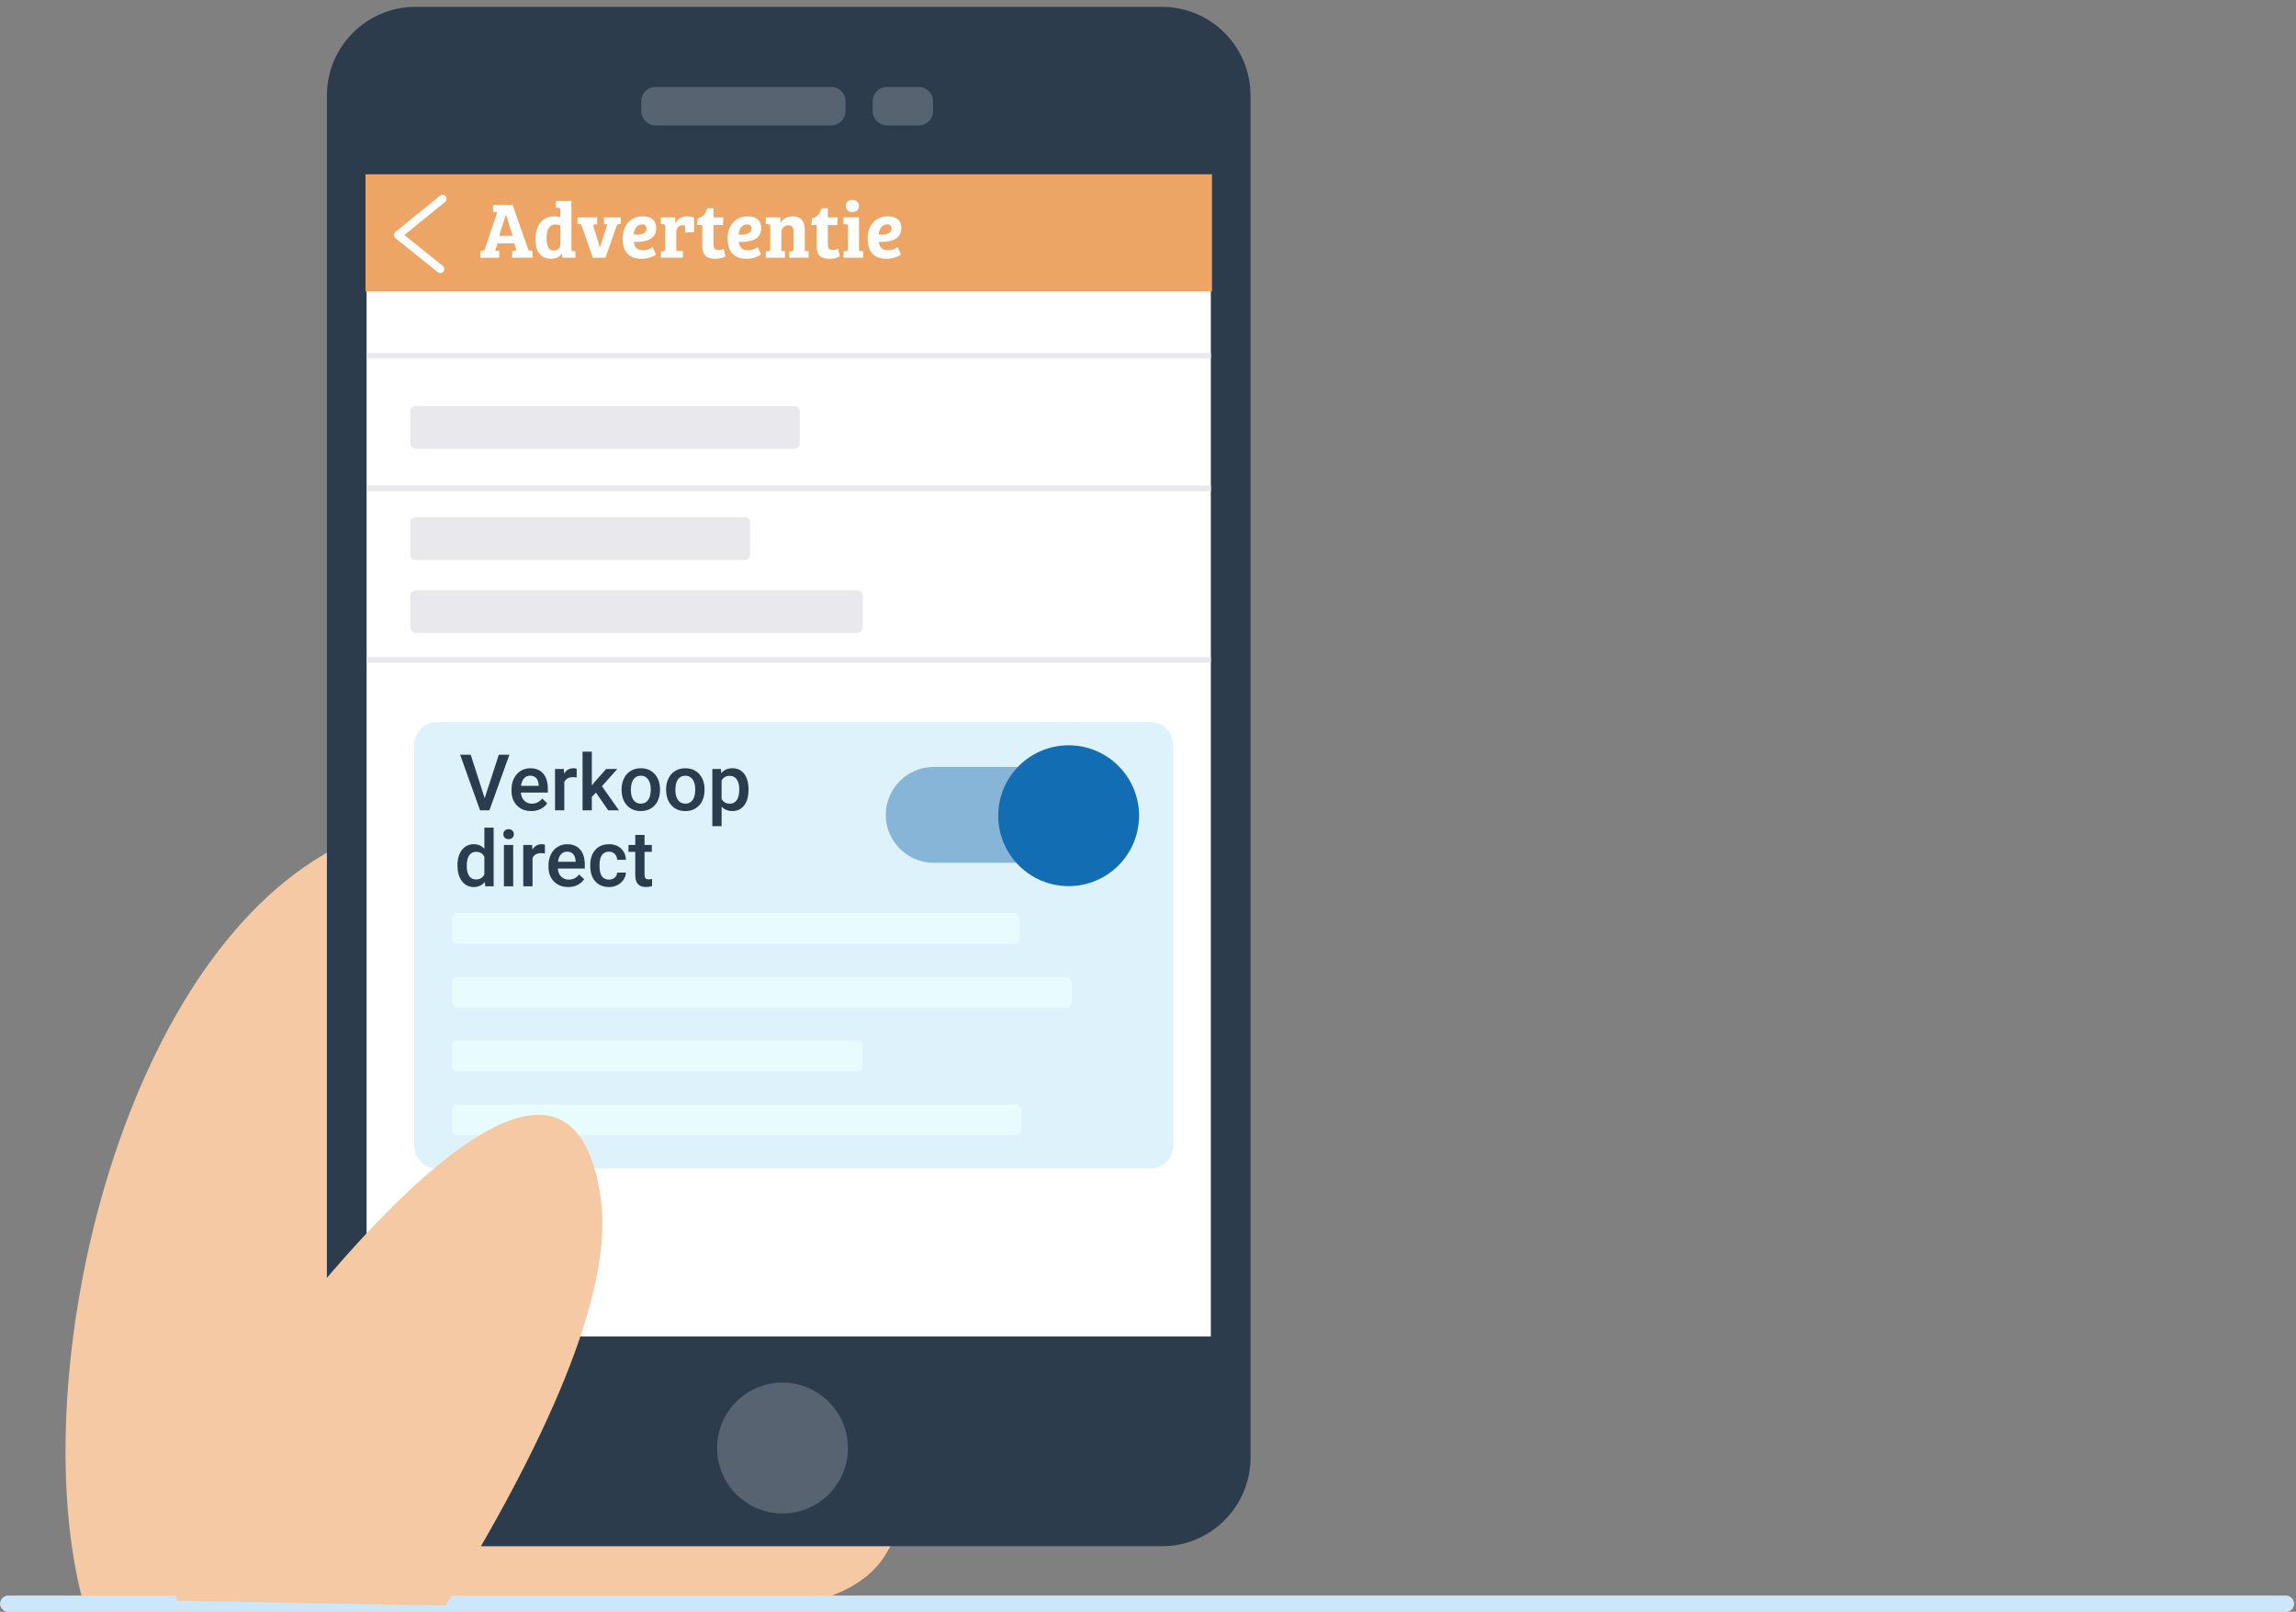 <?xml version="1.0" encoding="utf-8"?>
<!-- Generator: Adobe Illustrator 28.0.0, SVG Export Plug-In . SVG Version: 6.00 Build 0)  -->
<svg version="1.1" id="Layer_1" xmlns="http://www.w3.org/2000/svg" xmlns:xlink="http://www.w3.org/1999/xlink" x="0px" y="0px"
	 viewBox="0 0 286.047 200.776" style="enable-background:new 0 0 286.047 200.776;" xml:space="preserve">
<rect x="0" y="0" width="286.047" height="200.776" fill="#808080" stroke="none"/>
<style type="text/css">
	.st0{fill:#CCE6FA;}
	.st1{fill:#F4C9A3;}
	.st2{fill:#2D3C4D;}
	.st3{fill:#FFFFFF;}
	.st4{fill:#576371;}
	.st5{fill:#EDA566;}
	.st6{fill:#DEF2FC;}
	.st7{fill:#E8FCFF;}
	.st8{fill:#293D4F;}
	.st9{fill:#87B5D8;}
	.st10{fill:#126DB3;}
	.st11{fill:#E9E8ED;}
</style>
<path class="st0" d="M284.783,200.776H1.032c-0.552,0-1-0.447-1-1s0.448-1,1-1h283.751c0.553,0,1,0.447,1,1
	S285.336,200.776,284.783,200.776z"/>
<path class="st1" d="M48.986,200.155c0,0,37.371,0.856,50.077-0.331c3.784-0.359,8.811-2.237,11.131-5.966
	c14.639-23.643,9.888-61.456,10.662-85.21c0.442-12.871-36.984-17.954-50.159-17.898
	c-12.429,0.028-21.406,10.441-30.438,15.744c-26.144,15.399-37.27,66.296-29.831,93.353"/>
<path class="st2" d="M144.748,192.614H51.776c-6.102,0-11.048-4.947-11.048-11.048V11.902
	c0-6.102,4.947-11.048,11.048-11.048h92.972c6.102,0,11.048,4.947,11.048,11.048v169.663
	C155.796,187.668,150.849,192.614,144.748,192.614z"/>
<rect x="45.672" y="26.149" class="st3" width="105.18" height="140.336"/>
<path class="st4" d="M103.565,15.62h-21.903c-0.976,0-1.768-0.791-1.768-1.768v-1.251
	c0-0.976,0.791-1.768,1.768-1.768h21.903c0.976,0,1.768,0.791,1.768,1.768v1.251
	C105.333,14.829,104.541,15.62,103.565,15.62z"/>
<path class="st4" d="M114.475,15.62h-3.977c-0.976,0-1.768-0.791-1.768-1.768v-1.251
	c0-0.976,0.791-1.768,1.768-1.768h3.977c0.976,0,1.768,0.791,1.768,1.768v1.251
	C116.243,14.829,115.451,15.62,114.475,15.62z"/>
<circle class="st4" cx="97.488" cy="180.378" r="8.148"/>
<path class="st0" d="M284.783,200.776H1.032c-0.552,0-1-0.447-1-1s0.448-1,1-1h283.751c0.553,0,1,0.447,1,1
	S285.336,200.776,284.783,200.776z"/>
<rect x="45.537" y="21.712" class="st5" width="105.459" height="14.588"/>
<path class="st3" d="M54.854,34.013c-0.11,0-0.22-0.036-0.312-0.11l-5.271-4.235
	c-0.118-0.095-0.187-0.237-0.187-0.388c-0-0.151,0.067-0.295,0.185-0.39l5.553-4.518
	c0.215-0.173,0.53-0.143,0.703,0.072c0.174,0.214,0.142,0.529-0.072,0.703l-5.073,4.128
	l4.788,3.848c0.215,0.173,0.25,0.487,0.077,0.703C55.145,33.949,55,34.013,54.854,34.013z"/>
<g>
	<path class="st3" d="M59.854,32.101v-0.832l0.248-0.03c0.228-0.03,0.277-0.109,0.327-0.297l1.526-4.508
		l-0.525-0.049v-0.872h2.427l2.001,5.687l0.495,0.04v0.862h-2.546v-0.832l0.317-0.03
		c0.188-0.03,0.228-0.109,0.159-0.297l-0.218-0.624h-2.071l-0.307,0.892l0.505,0.03v0.862H59.854z
		 M62.192,29.377h1.674l-0.812-2.596h-0.04L62.192,29.377z"/>
	<path class="st3" d="M71.188,30.992c0,0.228,0.03,0.278,0.218,0.287l0.277,0.03v0.793h-1.605
		l-0.04-0.495l-0.04-0.01c-0.317,0.466-0.812,0.634-1.328,0.634c-1.506,0-1.962-1.159-1.962-2.457
		c0-1.595,0.812-2.823,2.328-2.823c0.267,0,0.525,0.04,0.783,0.119V26.187
		c0-0.188-0.079-0.278-0.238-0.287l-0.327-0.03v-0.832h1.932V30.992z M69.82,30.407V28.109
		c-0.159-0.079-0.377-0.139-0.644-0.139c-0.802,0-1.08,0.773-1.08,1.674
		c0,0.852,0.178,1.565,0.902,1.565C69.513,31.21,69.82,30.893,69.82,30.407z"/>
	<path class="st3" d="M77.349,27.078v0.822l-0.238,0.02c-0.168,0.03-0.238,0.06-0.317,0.287
		l-1.357,3.894h-1.575l-1.456-4.141l-0.465-0.06v-0.822h2.457v0.842l-0.297,0.03
		c-0.159,0.02-0.208,0.109-0.159,0.268l0.793,2.596h0.01l0.921-2.853l-0.426-0.03v-0.852H77.349z"
		/>
	<path class="st3" d="M81.758,28.396c0,1.417-1.239,1.783-2.794,1.734
		c0.049,0.575,0.357,1.05,1.12,1.05c0.555,0,0.971-0.208,1.248-0.396l0.396,0.941
		c-0.129,0.079-0.802,0.515-1.823,0.515c-1.694,0-2.338-1.09-2.338-2.517
		c0-1.516,0.882-2.774,2.506-2.774C81.104,26.95,81.758,27.405,81.758,28.396z M80.004,27.95
		c-0.654,0-1.02,0.595-1.05,1.268c0.991,0.04,1.595-0.129,1.595-0.753
		C80.549,28.099,80.321,27.95,80.004,27.95z"/>
	<path class="st3" d="M84.254,28.98v2.259l0.822,0.039v0.822h-2.744v-0.783l0.317-0.03
		c0.208-0.03,0.238-0.099,0.238-0.327v-2.744c0-0.198-0.059-0.268-0.228-0.277l-0.337-0.03v-0.832
		h1.813v0.763h0.02c0.159-0.396,0.585-0.892,1.407-0.892c0.287,0,0.644,0.049,0.911,0.169v1.783
		l-1.119,0.079v-0.654c0-0.159-0.02-0.208-0.089-0.238c-0.059-0.02-0.139-0.03-0.248-0.03
		C84.542,28.059,84.254,28.455,84.254,28.98z"/>
	<path class="st3" d="M86.939,27.187c0.713-0.129,0.981-0.654,1.189-1.248h0.763v1.139h1.229l-0.05,0.961
		h-1.179v2.368c0,0.585,0.208,0.743,0.604,0.743c0.267,0,0.505-0.079,0.664-0.169l0.228,0.941
		c-0.277,0.188-0.753,0.317-1.268,0.317c-1.546,0-1.625-0.931-1.625-1.773v-2.427h-0.674
		L86.939,27.187z"/>
	<path class="st3" d="M94.835,28.396c0,1.417-1.238,1.783-2.794,1.734
		c0.05,0.575,0.357,1.05,1.119,1.05c0.555,0,0.971-0.208,1.248-0.396l0.396,0.941
		c-0.129,0.079-0.802,0.515-1.823,0.515c-1.694,0-2.338-1.09-2.338-2.517
		c0-1.516,0.882-2.774,2.506-2.774C94.181,26.95,94.835,27.405,94.835,28.396z M93.081,27.95
		c-0.654,0-1.02,0.595-1.05,1.268c0.991,0.04,1.595-0.129,1.595-0.753
		C93.626,28.099,93.398,27.95,93.081,27.95z"/>
	<path class="st3" d="M98.877,28.941c0-0.555-0.119-0.882-0.674-0.882c-0.545,0-0.862,0.436-0.862,0.941
		v2.249l0.446,0.03v0.822H95.409v-0.783l0.317-0.03c0.188-0.03,0.238-0.079,0.238-0.307v-2.754
		c0-0.208-0.049-0.278-0.238-0.287l-0.327-0.03v-0.832h1.833v0.674h0.02
		c0.267-0.466,0.743-0.803,1.486-0.803c0.981,0,1.526,0.505,1.526,1.684v2.615l0.476,0.03v0.822
		h-2.407v-0.783l0.297-0.03c0.188-0.03,0.248-0.079,0.248-0.327V28.941z"/>
	<path class="st3" d="M101.185,27.187c0.713-0.129,0.981-0.654,1.189-1.248h0.763v1.139h1.228l-0.049,0.961
		h-1.179v2.368c0,0.585,0.208,0.743,0.604,0.743c0.268,0,0.505-0.079,0.664-0.169l0.228,0.941
		c-0.277,0.188-0.753,0.317-1.268,0.317c-1.546,0-1.625-0.931-1.625-1.773v-2.427h-0.674
		L101.185,27.187z"/>
	<path class="st3" d="M107.02,31.249l0.515,0.03v0.822h-2.447v-0.783l0.327-0.03
		c0.188-0.03,0.228-0.079,0.228-0.327v-2.734c0-0.208-0.05-0.278-0.238-0.287l-0.327-0.03v-0.832
		h1.942V31.249z M106.188,24.899c0.485,0,0.832,0.297,0.832,0.733c0,0.466-0.347,0.783-0.832,0.783
		c-0.505,0-0.822-0.317-0.822-0.753C105.365,25.236,105.682,24.899,106.188,24.899z"/>
	<path class="st3" d="M112.28,28.396c0,1.417-1.239,1.783-2.794,1.734
		c0.049,0.575,0.357,1.05,1.12,1.05c0.555,0,0.971-0.208,1.248-0.396l0.396,0.941
		c-0.129,0.079-0.802,0.515-1.823,0.515c-1.694,0-2.338-1.09-2.338-2.517
		c0-1.516,0.882-2.774,2.506-2.774C111.626,26.95,112.28,27.405,112.28,28.396z M110.527,27.95
		c-0.654,0-1.02,0.595-1.05,1.268c0.991,0.04,1.595-0.129,1.595-0.753
		C111.071,28.099,110.844,27.95,110.527,27.95z"/>
</g>
<g>
	<path class="st6" d="M143.334,145.563H54.421c-1.548,0-2.814-1.266-2.814-2.814V92.764
		c0-1.548,1.266-2.814,2.814-2.814h88.914c1.548,0,2.814,1.266,2.814,2.814v49.985
		C146.148,144.296,144.882,145.563,143.334,145.563z"/>
	<path class="st7" d="M126.277,117.555H56.993c-0.378,0-0.685-0.307-0.685-0.685v-2.426
		c0-0.378,0.307-0.685,0.685-0.685h69.284c0.378,0,0.685,0.307,0.685,0.685v2.426
		C126.962,117.249,126.655,117.555,126.277,117.555z"/>
	<path class="st7" d="M132.806,125.5H57.024c-0.395,0-0.716-0.321-0.716-0.716v-2.364
		c0-0.395,0.321-0.716,0.716-0.716h75.783c0.395,0,0.716,0.321,0.716,0.716v2.364
		C133.523,125.179,133.202,125.5,132.806,125.5z"/>
	<path class="st7" d="M106.887,133.444H56.891c-0.322,0-0.583-0.261-0.583-0.583v-2.63
		c0-0.322,0.261-0.583,0.583-0.583h49.997c0.322,0,0.583,0.261,0.583,0.583v2.63
		C107.47,133.183,107.209,133.444,106.887,133.444z"/>
	<path class="st7" d="M126.541,141.389H56.994c-0.379,0-0.686-0.307-0.686-0.686v-2.423
		c0-0.379,0.307-0.686,0.686-0.686h69.547c0.379,0,0.686,0.307,0.686,0.686v2.423
		C127.227,141.082,126.92,141.389,126.541,141.389z"/>
	<g>
		<path class="st8" d="M60.383,99.432l1.76-5.417h1.322l-2.492,6.924h-1.165l-2.482-6.924h1.317
			L60.383,99.432z"/>
		<path class="st8" d="M66.19,101.035c-0.732,0-1.326-0.23-1.781-0.692
			c-0.455-0.461-0.682-1.075-0.682-1.843v-0.143c0-0.514,0.099-0.973,0.297-1.377
			c0.198-0.405,0.476-0.719,0.834-0.944c0.358-0.225,0.758-0.338,1.198-0.338
			c0.701,0,1.242,0.224,1.624,0.671c0.382,0.447,0.573,1.08,0.573,1.897v0.466H64.892
			c0.035,0.425,0.177,0.761,0.426,1.008c0.249,0.247,0.562,0.371,0.939,0.371
			c0.529,0,0.961-0.214,1.294-0.642l0.623,0.594c-0.206,0.308-0.481,0.546-0.825,0.716
			C67.004,100.95,66.618,101.035,66.19,101.035z M66.052,96.627c-0.317,0-0.573,0.111-0.768,0.333
			c-0.195,0.222-0.319,0.531-0.373,0.927h2.202v-0.086c-0.025-0.387-0.128-0.679-0.309-0.877
			C66.623,96.726,66.372,96.627,66.052,96.627z"/>
		<path class="st8" d="M71.844,96.85c-0.152-0.025-0.309-0.038-0.471-0.038
			c-0.529,0-0.886,0.203-1.07,0.609v3.519h-1.156v-5.146h1.103l0.029,0.575
			c0.279-0.447,0.666-0.671,1.16-0.671c0.165,0,0.301,0.022,0.409,0.067L71.844,96.85z"/>
		<path class="st8" d="M74.246,98.733l-0.514,0.528v1.679h-1.156v-7.305h1.156v4.213l0.361-0.452
			l1.422-1.603h1.389l-1.912,2.145l2.116,3.001H75.772L74.246,98.733z"/>
		<path class="st8" d="M77.442,98.32c0-0.504,0.1-0.958,0.3-1.363
			c0.2-0.404,0.48-0.715,0.842-0.932c0.361-0.217,0.777-0.326,1.246-0.326
			c0.694,0,1.258,0.224,1.69,0.671c0.433,0.447,0.667,1.04,0.702,1.779l0.005,0.271
			c0,0.507-0.098,0.961-0.292,1.36c-0.195,0.399-0.474,0.709-0.837,0.927
			c-0.363,0.219-0.782,0.328-1.258,0.328c-0.726,0-1.307-0.242-1.743-0.725
			c-0.436-0.484-0.654-1.128-0.654-1.933V98.32z M78.597,98.419c0,0.529,0.109,0.944,0.328,1.244
			c0.219,0.299,0.523,0.449,0.913,0.449s0.694-0.152,0.911-0.457
			c0.217-0.304,0.326-0.75,0.326-1.336c0-0.52-0.112-0.932-0.335-1.236
			c-0.223-0.304-0.527-0.457-0.911-0.457c-0.377,0-0.677,0.15-0.899,0.45
			C78.708,97.375,78.597,97.824,78.597,98.419z"/>
		<path class="st8" d="M82.987,98.32c0-0.504,0.1-0.958,0.3-1.363
			c0.2-0.404,0.48-0.715,0.842-0.932c0.361-0.217,0.777-0.326,1.246-0.326
			c0.694,0,1.258,0.224,1.69,0.671c0.433,0.447,0.667,1.04,0.702,1.779l0.005,0.271
			c0,0.507-0.098,0.961-0.292,1.36c-0.195,0.399-0.474,0.709-0.837,0.927
			c-0.363,0.219-0.782,0.328-1.258,0.328c-0.726,0-1.307-0.242-1.743-0.725
			c-0.436-0.484-0.654-1.128-0.654-1.933V98.32z M84.142,98.419c0,0.529,0.109,0.944,0.328,1.244
			c0.219,0.299,0.523,0.449,0.913,0.449c0.39,0,0.694-0.152,0.911-0.457
			c0.217-0.304,0.326-0.75,0.326-1.336c0-0.52-0.112-0.932-0.335-1.236
			c-0.223-0.304-0.527-0.457-0.911-0.457c-0.377,0-0.677,0.15-0.899,0.45
			C84.253,97.375,84.142,97.824,84.142,98.419z"/>
		<path class="st8" d="M93.254,98.419c0,0.796-0.181,1.431-0.542,1.904
			c-0.361,0.474-0.847,0.711-1.455,0.711c-0.564,0-1.016-0.185-1.355-0.556v2.44h-1.156v-7.124h1.065
			l0.048,0.523c0.339-0.412,0.8-0.618,1.384-0.618c0.628,0,1.12,0.234,1.477,0.702
			c0.356,0.468,0.535,1.116,0.535,1.947V98.419z M92.103,98.32c0-0.514-0.102-0.921-0.307-1.222
			c-0.205-0.301-0.497-0.452-0.878-0.452c-0.472,0-0.812,0.195-1.018,0.585v2.283
			c0.209,0.399,0.552,0.599,1.027,0.599c0.368,0,0.656-0.148,0.863-0.445
			C91.999,99.371,92.103,98.922,92.103,98.32z"/>
		<path class="st8" d="M56.993,107.792c0-0.793,0.184-1.429,0.552-1.909
			c0.368-0.481,0.861-0.721,1.479-0.721c0.545,0,0.986,0.19,1.322,0.571v-2.635h1.156v7.305h-1.046
			l-0.057-0.533c-0.346,0.418-0.807,0.628-1.384,0.628c-0.603,0-1.09-0.243-1.463-0.728
			C57.179,109.285,56.993,108.625,56.993,107.792z M58.148,107.892c0,0.523,0.101,0.931,0.302,1.225
			c0.201,0.293,0.487,0.44,0.858,0.44c0.472,0,0.818-0.211,1.037-0.632v-2.197
			c-0.213-0.412-0.555-0.618-1.027-0.618c-0.374,0-0.662,0.148-0.866,0.444
			C58.25,106.849,58.148,107.296,58.148,107.892z"/>
		<path class="st8" d="M62.709,103.916c0-0.179,0.056-0.327,0.169-0.446
			c0.113-0.118,0.274-0.177,0.483-0.177c0.209,0,0.371,0.059,0.485,0.177
			c0.114,0.118,0.171,0.267,0.171,0.446c0,0.176-0.057,0.322-0.171,0.439
			c-0.114,0.117-0.276,0.175-0.485,0.175c-0.209,0-0.37-0.058-0.483-0.175
			C62.765,104.238,62.709,104.092,62.709,103.916z M63.936,110.403h-1.156v-5.146h1.156V110.403z"/>
		<path class="st8" d="M67.888,106.313c-0.152-0.025-0.309-0.038-0.471-0.038
			c-0.529,0-0.886,0.203-1.07,0.609v3.519h-1.156v-5.146h1.103l0.029,0.575
			c0.279-0.447,0.666-0.671,1.16-0.671c0.165,0,0.301,0.022,0.409,0.067L67.888,106.313z"/>
		<path class="st8" d="M70.794,110.498c-0.732,0-1.326-0.23-1.781-0.692
			c-0.455-0.461-0.682-1.075-0.682-1.843v-0.143c0-0.514,0.099-0.973,0.297-1.377
			c0.198-0.405,0.476-0.719,0.834-0.944c0.358-0.225,0.758-0.338,1.198-0.338
			c0.701,0,1.242,0.224,1.624,0.671c0.382,0.447,0.573,1.08,0.573,1.897v0.466h-3.362
			c0.035,0.425,0.177,0.761,0.426,1.008c0.249,0.247,0.562,0.371,0.939,0.371
			c0.529,0,0.961-0.214,1.294-0.642l0.623,0.594c-0.206,0.308-0.481,0.546-0.825,0.716
			C71.607,110.413,71.222,110.498,70.794,110.498z M70.656,106.089c-0.317,0-0.573,0.111-0.768,0.333
			c-0.195,0.222-0.319,0.531-0.373,0.927h2.202v-0.086c-0.025-0.387-0.128-0.679-0.309-0.877
			C71.226,106.188,70.976,106.089,70.656,106.089z"/>
		<path class="st8" d="M75.868,109.575c0.289,0,0.528-0.084,0.718-0.252
			c0.19-0.168,0.292-0.376,0.304-0.623h1.089c-0.013,0.32-0.113,0.619-0.3,0.896
			c-0.187,0.278-0.441,0.497-0.761,0.659c-0.32,0.162-0.666,0.243-1.037,0.243
			c-0.72,0-1.29-0.233-1.712-0.699s-0.632-1.11-0.632-1.931v-0.119c0-0.783,0.209-1.41,0.628-1.881
			c0.418-0.47,0.989-0.706,1.712-0.706c0.612,0,1.11,0.179,1.496,0.535
			c0.385,0.357,0.587,0.825,0.606,1.405h-1.089c-0.013-0.295-0.113-0.537-0.302-0.728
			c-0.188-0.19-0.429-0.285-0.72-0.285c-0.374,0-0.662,0.136-0.866,0.406
			c-0.203,0.271-0.306,0.683-0.309,1.234v0.185c0,0.558,0.101,0.974,0.302,1.249
			C75.196,109.438,75.487,109.575,75.868,109.575z"/>
		<path class="st8" d="M80.3,104.006v1.251h0.908v0.856h-0.908v2.872c0,0.196,0.039,0.338,0.117,0.426
			c0.078,0.087,0.216,0.131,0.416,0.131c0.133,0,0.268-0.016,0.404-0.048v0.894
			c-0.263,0.073-0.517,0.109-0.761,0.109c-0.888,0-1.332-0.49-1.332-1.469v-2.915h-0.847v-0.856h0.847
			v-1.251H80.3z"/>
	</g>
	<g>
		<path class="st9" d="M135.938,107.476H116.321c-3.282,0-5.968-2.686-5.968-5.968v-0
			c0-3.282,2.686-5.968,5.968-5.968h19.617c3.282,0,5.968,2.686,5.968,5.968v0
			C141.907,104.79,139.221,107.476,135.938,107.476z"/>
	</g>
	<circle class="st10" cx="133.136" cy="101.612" r="8.771"/>
</g>
<path class="st1" d="M22.084,199.4c-3.239-12.143,8.175-26.921,8.175-26.921s39.857-56.208,44.58-23.229
	c1.707,11.949-7.236,31.143-19.338,50.761"/>
<g>
	<rect x="45.678" y="81.847" class="st11" width="105.176" height="0.701"/>
	<rect x="45.678" y="60.48" class="st11" width="105.176" height="0.701"/>
	<rect x="45.678" y="43.963" class="st11" width="105.176" height="0.701"/>
	<path class="st11" d="M92.818,69.755H51.735c-0.347,0-0.628-0.281-0.628-0.628v-4.066
		c0-0.347,0.281-0.628,0.628-0.628h41.083c0.347,0,0.628,0.281,0.628,0.628v4.066
		C93.446,69.474,93.165,69.755,92.818,69.755z"/>
	<path class="st11" d="M98.959,55.906H51.78c-0.371,0-0.672-0.301-0.672-0.672v-3.978
		c0-0.371,0.301-0.672,0.672-0.672h47.18c0.371,0,0.672,0.301,0.672,0.672v3.978
		C99.631,55.605,99.33,55.906,98.959,55.906z"/>
	<path class="st11" d="M106.764,78.856H51.832c-0.4,0-0.725-0.324-0.725-0.725v-3.873
		c0-0.4,0.324-0.725,0.725-0.725h54.932c0.4,0,0.725,0.324,0.725,0.725v3.873
		C107.489,78.532,107.164,78.856,106.764,78.856z"/>
</g>
</svg>
